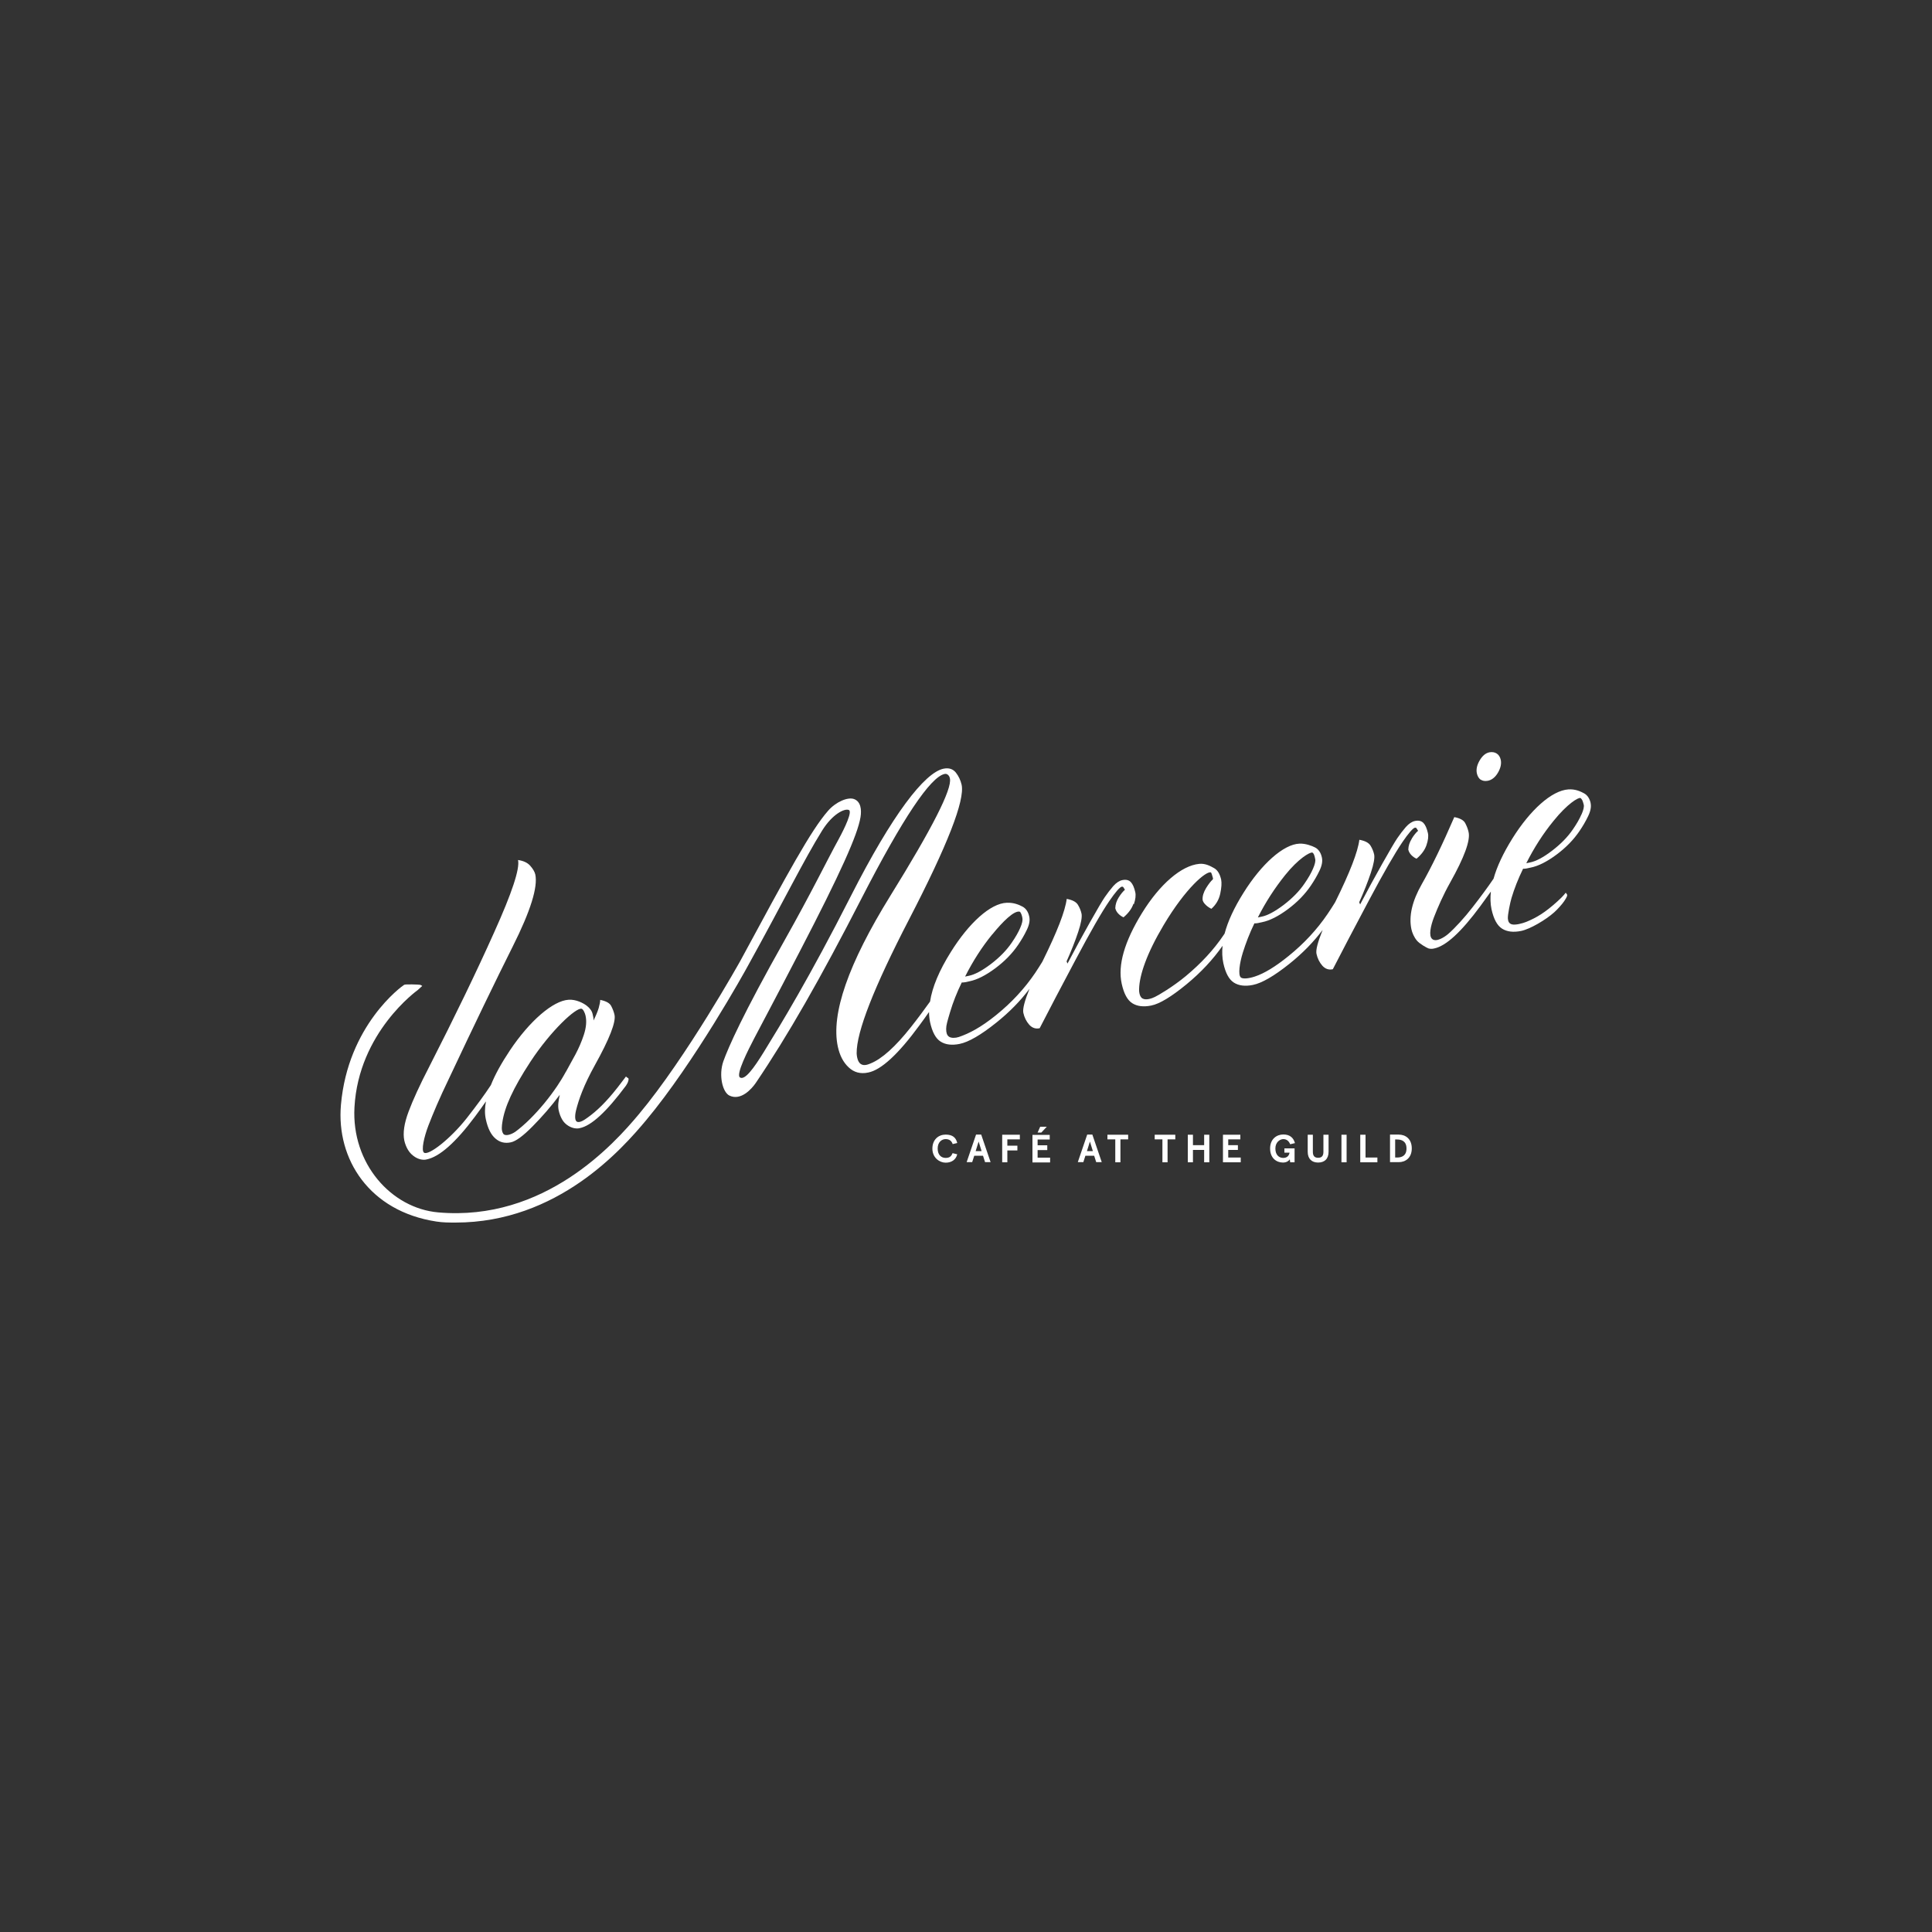 <?xml version="1.0" encoding="UTF-8"?>
<svg xmlns="http://www.w3.org/2000/svg" version="1.1" viewBox="0 0 1500 1500">
  <rect x="0" y="0" width="1500" height="1500" fill="#333333" stroke="none"/>
  <!-- Generator: Adobe Illustrator 29.7.1, SVG Export Plug-In . SVG Version: 2.1.1 Build 8)  -->
  <defs>
    <style>
      .st0 {
        fill: #fff;
      }

      .st1 {
        fill: #f8d531;
      }

      .st2 {
        fill: none;
        stroke: #b1529f;
        stroke-miterlimit: 10;
      }

      .st3 {
        fill: #f7d534;
      }

      .st4 {
        display: none;
      }
    </style>
  </defs>
  <g id="Layer_3" class="st4">
    <g id="Abernethys">
      <g id="Abernethy_x27_s">
        <path class="st3" d="M1147,808.6c-.3-2.7-.4-5.3-.6-8.2,6.3-95.6-19.9-188.3-75.1-263.9-6.7-12.4-14.5-23.2-25.3-31.2-63.2-70.2-113.6-108.6-209-118.5-7-1.8-32.7,0-47.3,14-4.3,4.2-23,23.6-22.8,40,.6,46.8-11,179.9-41.7,343.4-6,32-13.8,64.5-22.2,96.5-16.6-.3-34,2.2-49.4,4.6-7.3,1.1-17.3,2.7-24.6,3.2,45.7-375.6,160.8-574.4,162.1-576l-.6-.4c.3-.3.6-.6.8-1,3.9-6,4.2-14.3,5.1-21.2,2.7-19.5,4.3-12.1,2.2-31.7-.6-5.8-7.6-8-11-2.9-2.5,3.5-4.8,7.2-7.2,10.8-1.3,1-2.1,2.2-2.5,3.9-8.6,13.3-16.7,27-24.4,40.9-1.5,2.1-11.1,15-25.1,40.2-11.7,14-24.9,26.5-33.2,43.3-8.2,16.9-13.9,35-19.8,52.7-15.2,44.5-23.5,90.6-39.6,134.8-1.1,3.1-.8,5.8.1,8-.7,2.8-1.5,5.8-2.2,8.6-15.5,28.2-15.3,61-24.3,91.4-11,36.9-10.4,75-21.3,111.9-3.5,1.7-6.3,4.9-6.7,9.8-2.8,30.2-19.5,142.1,40.9,124.2,11.5.3,24.6-1.7,38.6-3.8,8.3-1.3,19.1-3,29.3-3.7-6.7,23.5-13.5,46.5-20.1,68.4-12.8,42.7-23.2,78.8-30.6,109-32.6-10.9-63.1-26.7-90.9-46.6-3.9-4.3-8-8.6-12.8-12.4-6.9-5.6-14.5-10.7-19.7-18-1.7-2.5-4.5-2.9-6.7-2.2-9.7-9.4-19-19.4-27.7-29.9-3-3.5-5.6-7.2-8.4-10.7-2.5-5.1-4.4-10.5-6.6-15.9-1.5-3.4-3.1-6.7-5.3-10-2.8-4.2-7.6-7.6-9.3-12.5-1.1-3-3.6-4.2-6.2-3.9-34-61.4-48.6-131.3-41.6-202.7,6.3-63.9,30.1-123.6,67-173.5,6.6-6.2,14.2-11.5,20.9-17.4,13.2-11.5,25.8-23.7,37.9-36.5,22.6-23.9,52-56.2,81.3-70.1.1,0,.1-.1.3-.1,1.8-.1,3.7-1.3,4.5-3.4,2.2-2.7,3.1-5.9,2.7-9,5.3-18.5,10.7-15.9,15.9-34.4,1.1-3.9-3-8.9-7.2-7.2-13.8,5.3-24,14.2-36.7,21.5-13.8,7.9-30.2,10-44.4,17.3-22.5,11.7-40.2,31.3-57,50.7-60.7,53.6-104.1,125-123,204.9-14.3,34.3-18.3,82.4-10,116,4.9,82.6,35.5,161.4,89,226.5,49,59.7,112.8,102.9,184.7,125.8-4.9,33.6-2.5,57.2,9.4,73.2,5.9,7.9,16.8,17.1,35.4,18.4,16.2,10.5,36.1-4.8,50-15.3,17-12.8,23.6-36.1,28.7-57.3,90.7-.3,178-31.5,249-89.8,60.7-49.9,104.4-115,127-188.3,13.5-27.8,19.8-52.5,17.1-84.5M771.4,793c26.1-139.5,38.9-275,42.3-346.1,8.8-29.9,42.8-4.9,59.7,1.5,17.8,6.7,21.9,14.3,40.3,18.7,5.5,1.3,11.2,2.8,17,4.6,30.3,17.6,57.9,40.2,81.7,67-.6,4.1,1,8.2,5.8,10.5,2.1,1.1,4.1,2.2,6,3.5.3.3.6.6.8,1,17.6,22.2,32.2,46.3,43.7,71.9,2.7,11.2,4.8,22.9,7,34.3,8.8,44.2,15.2,89.2,13.1,134.3-3.2,69-25,136.1-61.7,194.4-16,20.5-34.3,39.5-54.9,56.5-21.1,17.3-43.7,31.7-67.4,43.4-4.3,1.5-8.7,2.8-13.2,4.1-18.3,4.6-36.9,6.9-54.5,14.2-8.4,3.5-16.2,7.9-24,11.9-16.3,2.9-32.9,4.8-49.7,5.2,4.2-21.9,7.4-44.2,9.1-66.4,1.5-21.3-1-42.3-3.2-63.2,0-.8,0-1.7.1-2.4.6-14,1.1-27.2,1.7-39.3,1.3-24-5.2-42.6-19.1-55.2-1.4-1.3-2.8-2.4-4.2-3.5,9.3-33.3,17.3-67.3,23.6-100.8M715.1,1010c2.7-9,5.3-18.1,8.2-27.5-.1,2.4-.1,4.9-.3,7.4-1.7,43.1-3.5,91.4-10,131.9-9.5-1-19-2.5-28.2-4.2,7.6-31.5,18.7-68.7,30.3-107.6M675.9,1163.7c8.7,1.7,17.4,3.1,26.3,4.2-6.7,18.7-14.8,28.9-23.3,28.9s-1.5,0-1.8-.1c-1.1-1.8-4.1-9.4-1.1-33"/>
        <g id="Layer_16">
          <g>
            <path class="st1" d="M291.3,758.2h28.1l-14-36.2-14,36.2h0ZM347.2,792.4h-14.6l-8.3-21.4h-38l-8.3,21.4h-14.1l33.1-83.9h16.9l33.2,83.9h0Z"/>
            <path class="st1" d="M385.8,756.4v23.3h20.3c10.7,0,17.8-2,17.8-11.7s-7.1-11.5-17.8-11.5h-20.3ZM385.8,721.2v22.6h18.6c9.4,0,17.6-1.4,17.6-11.5s-8.3-11.2-17.7-11.2h-18.5s0,0,0,0ZM404.8,708.5c17.9,0,31.4,6.2,31.4,22.8s-5.6,15.8-13,17.8c8,2.3,14.9,9.6,14.9,19.2,0,16.7-12.3,24-31.4,24h-34.5v-83.9h32.6Z"/>
            <polygon class="st1" points="529.4 792.4 468.2 792.4 468.2 708.5 528.6 708.5 528.6 721.2 481.8 721.2 481.8 743.8 527 743.8 527 756.5 481.8 756.5 481.8 779.7 529.4 779.7 529.4 792.4"/>
            <path class="st1" d="M575.3,721.2v23.6h20.6c10.9,0,16-3.9,16-12s-5.4-11.5-16-11.5h-20.6ZM596.3,708.5c19.3,0,29.7,8.6,29.7,24.3s-10.9,23.8-28,24.3l27.6,35.3h-16.8l-26.8-35.3h-6.8v35.3h-13.5v-83.9h34.5Z"/>
            <polygon class="st1" points="728.7 792.4 716.4 792.4 669.6 731.7 669.5 792.4 656 792.4 656 708.5 668.2 708.5 715.1 769.2 715.1 708.5 728.7 708.5 728.7 792.4"/>
            <polygon class="st1" points="824.6 792.4 763.4 792.4 763.4 708.5 823.8 708.5 823.8 721.2 777 721.2 777 743.8 822.2 743.8 822.2 756.5 777 756.5 777 779.7 824.6 779.7 824.6 792.4"/>
            <polygon class="st1" points="915.7 721.3 888.6 721.3 888.6 792.4 875 792.4 875 721.3 847.9 721.3 847.9 708.5 915.7 708.5 915.7 721.3"/>
            <polygon class="st1" points="954.9 743.7 1000.2 743.7 1000.2 708.5 1013.8 708.5 1013.8 792.4 1000.2 792.4 1000.2 756.5 954.9 756.5 954.9 792.4 941.4 792.4 941.4 708.5 954.9 708.5 954.9 743.7"/>
            <polygon class="st1" points="1083.8 758.3 1083.8 792.4 1070.3 792.4 1070.3 758.1 1037.7 708.5 1053.9 708.5 1077.1 746.1 1100.4 708.5 1116.2 708.5 1083.8 758.3"/>
            <polygon class="st1" points="1152.7 706.1 1145.5 738.7 1134.7 738.7 1138 706.1 1152.7 706.1"/>
            <path class="st1" d="M1228.2,727c-7.1-4.5-15-7.2-23.6-7.2s-18.9,4.9-18.9,12.5,6.5,9.7,17.4,11.2l5.8.8c13.6,1.9,27,7.5,27,23.1s-15.5,26.4-33.6,26.4-25.1-3.8-33.8-11.3l7.4-10.8c5.8,5.3,16.6,9.2,26.3,9.2s19.6-4.7,19.6-12.4-6.6-9.7-18.9-11.3l-6.5-.9c-12.5-1.7-24.9-7.6-24.9-23.2s14.9-26.2,33.1-26.2,21.9,3.4,30.3,9l-6.8,10.9h0Z"/>
          </g>
        </g>
      </g>
    </g>
    <g id="Guides1">
      <g id="Guides_x2C__Grid_x2C__Outlines">
        <circle class="st2" cx="749.5" cy="749.5" r="750"/>
        <circle class="st2" cx="749.5" cy="749.5" r="712.5"/>
      </g>
    </g>
  </g>
  <g id="Layer_2">
    <g>
      <path class="st0" d="M487.4,837l-1.4-1.2-6.5,8.5c-9,11.5-16.4,18.5-23.3,23.4-2.5,1.8-6.2,4.4-8.4,3.1-2.1-1.3-1-7-.6-8.6,2.1-8.5,6-19.6,14.6-35.1,11.4-20.5,16.5-33.6,15.3-39.2-.5-2.3-1.4-4.6-2.6-6.9-1.2-2.3-4.1-3.8-8.5-4.7,0,1.4-.4,3.6-1.2,6.4-.9,2.9-2.2,6-4,9.6,0-1,0-1.9-.2-2.7-.2-.8-.3-1.6-.5-2.3-.5-2.3-2-4.5-4.6-6.5-2.6-2-8.3-5-14-4.6-12.1.7-30.3,16.4-45.6,39.3-6.6,9.9-11.6,18.9-14.8,27-4.8,7.3-11.1,15.9-18.7,25.6-12.5,15.9-29.7,29.4-33.2,26.8-2.3-1.7,0-12.1,3.4-21,3.8-9.8,8.2-20.4,16.4-37.4,19.1-40.6,35.5-74.5,49.2-101.9,13.7-27.3,19.5-45.9,17.4-55.7-.5-2.1-1.8-4.3-3.9-6.7-2.1-2.4-5.3-3.9-9.5-4.5,1.5,6.8-4.7,25.5-18.6,56.3-13.8,30.8-30.6,65.5-50.4,104.3-7.3,14.1-12.6,25.7-16,34.8-3.4,9.1-4.5,16.5-3.3,22.4.6,2.6,1.5,5,2.9,7.3,1.4,2.3,3.2,4.1,5.6,5.6,1.5.9,3,1.5,4.5,1.8,1.6.3,3,.3,4.2,0,10.1-2,22.7-13.2,37.7-33.3,3.2-4.3,6-8.2,8.5-11.8-1,5.2-1,9.8-.1,13.9,1.5,7,4,12,7.4,14.9,3.4,3,7.4,4,12,3,3.9-.8,9.5-4.9,16.9-12.4,7.4-7.5,14.5-15.6,21.1-24.5-.5,2.3-.9,4.4-1.1,6.4-.2,2-.1,3.8.2,5.4.6,2.8,1.5,5.2,2.7,7.3,1.2,2.1,2.8,3.7,4.9,5,1.5.9,3,1.5,4.5,1.8,1.6.3,3,.3,4.2,0,9.2-1.8,21.1-13,36-33,.8-1.1,1.5-2.5,1.8-3.7.3-1,.4-1.8-.3-2.5M439.4,832c-2.4,4.4-4.7,8.1-6.8,11.2-6.3,9.3-13.3,17.8-20.9,25.4-4.2,4.2-8.7,8-11.6,10.1-3.2,2.2-7.9,3.7-9.4,1.5-1.7-2.6-1-6.5-.7-8.7,1.7-11.9,8.3-26.5,21.7-47,16-24.4,35.6-42.5,39.9-41.3,1.3.4,2.7,3.7,3,5.3,1,4.4.5,9.4-1.3,14.9-1.8,5.5-4,10.5-6.5,15.2-2.5,4.6-5,9.2-7.4,13.5"/>
      <path class="st0" d="M880.3,702.1c1.3-3.8,1.7-7,1.1-9.5-.8-3.5-1.9-6.1-3.4-7.7s-3.7-2.2-6.6-1.6c-2.4.5-4.8,2.1-7.1,4.7-2.3,2.7-4.5,5.5-6.6,8.6-1.9,2.8-5.8,9.4-11.6,19.7-5.8,10.3-11.6,20.9-17.3,31.8l-.7-1.7c3.7-8.3,6.7-15.9,9-22.8,2.3-6.9,3.1-11.6,2.6-14.2-.5-2.3-1.4-4.6-2.8-6.9-1.4-2.3-4.3-3.8-8.7-4.6-1.2,9.5-7.4,25.4-18.5,47.9-.2.3-.3.7-.5,1-1.6,2.7-3.5,5.5-5.5,8.6-8.2,12.1-18.3,23-30.3,32.7-12,9.7-21,14.3-28.9,17-2.7.9-5.9,1-7.7-.2-1.7-1.2-2.2-3.2-2.2-6.1,0-2.8.9-5.8,3.1-13.2,2.2-7.4,5.2-15,9-22.8.8,0,1.6,0,2.6-.2,1-.2,2-.4,3.3-.7,6-1.2,12.7-4.6,20.1-10.1,7.4-5.5,13.3-11.6,17.9-18.4,2.5-3.7,4.7-7.4,6.6-11.4,1.9-3.9,2.6-7.4,1.9-10.4-.8-3.7-2.6-6.3-5.2-7.7-2.7-1.4-6.6-3.2-12.2-3-12.8.4-29.6,16-43.4,38.1-9.1,14.5-14.5,27.4-16.2,38.6-4.3,6-9.2,12.7-14.9,19.9-12.1,15.3-22.6,24.7-31.4,28.2-1.3.5-4.8,2.2-7.5.4-2.7-1.8-3.1-6.6-3.2-8.2-.2-16.7,13.4-51.3,40.6-103.9,29.9-57.7,43.5-92.6,40.9-104.7-.8-3.5-2.3-6.7-4.5-9.5-2.3-2.8-5.4-3.8-9.5-3-14.7,3-39.8,35.5-72,98.9-32.2,63.4-54.6,100-67.6,121.1-7.9,12.8-14.6,21.9-18.4,19.8-3.7-2,6.5-21.8,10.9-30.3,5.8-11.2,15.4-28.9,35.7-68.1,31.2-60.1,44.7-90.1,46.9-103.8.9-5.7.3-12-5-14-4.8-1.8-14.1,2.1-20.2,9.1-13.3,15.2-31,47.8-68,116.3,0,0-41.8,75-79,119.4-18.9,22.6-73,83.4-155.7,76.1-36.4-3.2-67.4-37.9-65-81.6,3.2-58.2,48.7-90.7,49.1-91,1.9-1.7,3.5-3.2,3.5-3.2,0,0-.8-.7-1.7-.9-.7-.2-11.5-.6-12.3,0-2,1.2-43.7,31.4-49.1,93.2-3.7,42.2,22.1,82.7,74.1,90.6,5,.8,10,.8,14.9.8,79.4,0,129.5-57.4,147.9-79.4,37.6-45,76.7-115.5,79-119.8,28.1-50.8,43.4-82.1,57.6-105,8.1-13.1,17.7-17.6,20.9-16.1,2.7,1.3-3.1,13.7-8,22.7-9.6,17.5-20.6,40.5-42.1,78.7-32.3,57.3-43.5,82.8-47.4,93.7-3.8,10.9-.6,24,4.7,26.6,8.9,4.3,17.3-5.2,20.4-9.7,25-36.9,50.3-81.2,82.2-143.4,31.9-62.1,53.5-94.3,64.5-96.6,1-.2,1.8,0,2.6.7.8.7,1.3,1.6,1.5,2.8,1.8,8.2-13.7,38.6-46.3,91.2-32.6,52.7-46.2,91.7-40.7,117.1,1.5,6.8,4.2,12.1,8.4,16,4.1,3.9,9.2,5.3,15.2,4,10.1-2,23.4-14.3,39.8-36.7,2.7-3.7,5.2-7.1,7.4-10.3,0,2.7.3,5.4.8,7.9,1.7,7.7,4.4,12.7,8.2,15.1,3.8,2.4,8.7,3,14.7,1.8,7-1.4,16.5-6.9,28.5-16.5,10-8,18.6-16.7,25.8-26.3-3.8,9.4-5.4,15.6-4.8,18.6.8,3.7,2.4,6.8,4.6,9.3,2.3,2.5,5,3.4,8.1,2.7,7.1-13.8,16.4-31.6,27.9-53.2,11.5-21.7,20.2-36.9,26.2-45.6,2.3-3.4,4.3-6,6-8,1.7-1.9,2.9-3,3.7-3.1.5,0,.9,0,1.2.5.3.4.7,1.1,1.2,1.9-1.5,1.3-3.1,3.2-4.8,5.9-1.7,2.7-2.6,5.4-2.7,8.4.3,1.4,1,2.8,2.2,4.1,1.2,1.3,2.6,2.3,4.2,3,3.8-3.2,6.4-6.7,7.7-10.5M770.5,725.4c8.1-10,16.8-18.5,21.1-17.6.9.2,1.9,3,2.2,5,.3,1.6-.2,4.2-1.7,7.6-1.5,3.5-3.7,7.3-6.6,11.5-4,5.9-9.4,11.4-16.2,16.6-6.8,5.1-12.5,8.2-17.1,9.1l-2.9.6c6-11.9,13-22.9,21.2-32.9"/>
      <path class="st0" d="M1096.1,651.2c-1.7,2.7-2.6,5.4-2.7,8.4.3,1.4,1,2.8,2.2,4.1,1.2,1.3,2.6,2.3,4.2,3,3.8-3.2,6.4-6.7,7.7-10.5,1.3-3.8,1.7-7,1.1-9.5-.8-3.5-1.9-6.1-3.4-7.7-1.5-1.6-3.7-2.2-6.6-1.6-2.4.5-4.8,2.1-7.1,4.7-2.3,2.7-4.5,5.5-6.6,8.6-1.9,2.8-5.8,9.4-11.6,19.7-5.8,10.3-11.6,20.9-17.3,31.8l-.7-1.7c3.7-8.3,6.7-15.9,9-22.8,2.3-6.9,3.1-11.6,2.6-14.2-.5-2.3-1.4-4.6-2.8-6.9-1.4-2.3-4.3-3.8-8.7-4.6-1.2,9.5-7.4,25.4-18.5,47.9-.2.4-.4.8-.6,1.1-1.6,2.6-3.4,5.4-5.5,8.5-8.2,12.1-18.3,23-30.3,32.7-10.1,8.2-18.9,13.6-26.3,16-1.4.5-8.5,2.6-10.8.7-2.3-1.9-1-11.1,1.5-19.2,2.3-7.3,5.2-15,9-22.8.8,0,1.6,0,2.6-.2,1-.2,2-.4,3.3-.7,6-1.2,12.7-4.6,20.1-10.1,7.4-5.5,13.3-11.6,17.9-18.4,2.5-3.7,4.7-7.4,6.6-11.4,1.9-3.9,2.6-7.4,1.9-10.4-.8-3.7-2.6-6.3-5.2-7.7-2.7-1.4-7.6-3.2-12.2-3-12.5.5-29.6,16-43.4,38.1-7.3,11.6-12.2,22.2-14.7,31.7-.3.4-.5.8-.8,1.2-7.6,11.3-17.4,21.9-29.3,31.8-10.1,8.4-21.6,15.1-24,16.2-2.4,1.2-7,2.8-9.7,1.2-2.7-1.6-2.7-6.6-2.6-7.5.3-10.6,5.8-27.2,19-49.4,17.4-29.2,32.9-41.9,36.6-41,.3,0,.6.7.9,1.6.3.9.6,1.9.9,3.1l-.2.8c-1.5,1.3-3.2,3.5-5.2,6.7-1.9,3.2-2.9,6.2-2.7,9.1.2,1.2.9,2.4,2.1,3.6,1.1,1.2,2.7,2.4,4.7,3.4,3.6-3.2,5.9-7.1,6.9-11.8,1-4.7,1.2-8.3.7-10.9-1-4.4-2.8-7.4-5.5-8.9-2.7-1.5-6.7-3.8-11.5-3.3-13.9,1.3-30.7,15.9-44.4,38.1-13.7,22.2-19,40.6-15.8,55,1.7,7.7,4.4,12.7,8.2,15.1,3.8,2.4,8.7,3,14.7,1.8,6.5-1.3,15.6-6.8,27.4-16.5,11.2-9.2,20.5-19.2,28-29.9-.5,4.8-.3,9.3.6,13.5,1.7,7.7,4.4,12.7,8.2,15.1,3.8,2.4,8.7,3,14.7,1.8,7-1.4,16.5-6.9,28.5-16.5,10-8,18.5-16.7,25.7-26.2-3.8,9.4-5.4,15.5-4.8,18.5.8,3.7,2.4,6.8,4.6,9.3,2.3,2.5,5,3.4,8.1,2.7,7.1-13.8,16.4-31.6,27.9-53.2,11.5-21.7,20.3-36.9,26.2-45.6,2.3-3.4,4.3-6,6-8,1.7-1.9,2.9-3,3.7-3.1.5,0,.9,0,1.2.5.3.4.7,1.1,1.2,1.9-1.5,1.3-3.1,3.2-4.8,5.9M997.8,679.4c10.3-12.8,18.9-17.7,21-17.5.3,0,.9.6,1.3,1.4.4.8.7,2,1,3.6.4,1.6-.2,4.2-1.7,7.6-1.5,3.5-3.7,7.3-6.6,11.5-4,5.9-9.4,11.4-16.2,16.6-6.8,5.1-12.5,8.2-17.1,9.1l-2.9.6c6-11.9,13.1-22.8,21.2-32.9"/>
      <path class="st0" d="M1149.6,605.3c1.5,1,3.3,1.3,5.5.9,3.1-.6,5.8-2.7,7.9-6.3,2.1-3.6,2.8-6.9,2.2-9.9-.5-2.3-1.6-4-3.2-5-1.6-1-3.5-1.3-5.7-.9-2.9.6-5.4,2.7-7.5,6.3-2.1,3.6-2.8,6.9-2.2,9.9.5,2.3,1.5,4,3,5.1"/>
      <path class="st0" d="M1235,623.6c-.8-3.7-2.6-6.3-5.2-7.7-2.7-1.4-6.6-3.4-12.2-3-12.9.9-29.6,16-43.4,38.1-7.1,11.4-12,21.8-14.6,31.2-4.5,6.6-9.9,14-16.4,22.3-6.1,7.9-13.6,16.1-18.8,20.6-2.9,2.5-9.4,6.7-12.5,3.9-2.8-2.5-1.2-10,1.4-16.8,2.9-7.5,7.1-17.2,12.6-27,11-19.6,15.8-32.7,14.3-39.2-.5-2.3-1.4-4.6-2.6-6.9-1.2-2.3-4.1-3.9-8.5-4.7-9.2,21.3-17.6,38.6-25.2,52-7.6,13.3-10.2,25-8.1,35,.6,2.8,2.1,6.3,4.3,8.9,2.2,2.6,7.8,5.7,9.1,6.1,1.3.3,2.7.4,4.2,0,9.2-1.8,21.2-12.9,36-33,3-4.1,5.7-7.8,8.1-11.2-.5,4.9-.4,9.5.5,13.7,1.7,7.7,4.4,12.7,8.2,15.1,3.8,2.4,8.7,3,14.7,1.8,7-1.4,19.2-8.6,25.8-14.5,2.5-2.2,6.4-6.6,7.7-8.6,1.3-1.9,1.8-2.9,2.1-3.6.3-.7.3-1.4.1-1.7-.2-.4-1-1.3-1-1.3,0,0-1.7,2.5-6.5,6.8-9.5,8.6-16,12.5-24,15.8-2.9,1.2-8.8,2.8-11.5,1.9-1.9-.6-2.7-2.1-2.9-4.4-.2-3.1,1.8-12.5,2.8-15.9,2.2-7.4,5.2-15,9-22.8.8,0,1.6,0,2.6-.2,1-.2,2-.4,3.3-.7,6-1.2,12.7-4.6,20.1-10.1,7.4-5.5,13.3-11.6,17.9-18.4,2.5-3.7,4.7-7.4,6.6-11.4,1.9-3.9,2.6-7.4,1.9-10.4M1227.8,632.4c-1.5,3.5-3.7,7.3-6.6,11.5-4,5.9-9.4,11.4-16.2,16.6s-12.5,8.2-17.1,9.1l-2.9.6c6-11.9,13-22.9,21.2-32.9,10.7-13.3,19.3-18.4,20.9-17.7.3.1.8.8,1.3,1.5.4.8.8,2,1.2,3.6.4,1.6-.2,4.2-1.7,7.6"/>
      <path class="st0" d="M739.6,888.1c-.8-2.2-2.4-3.7-5.4-3.7s-6.2,2.3-6.2,7.3,2.8,7.3,6.2,7.3,4.5-1.6,5.4-3.7l3.6.9c-1,4.1-4.3,6.5-9,6.5s-10.3-3.8-10.3-10.9,4.8-10.9,10.3-10.9,8,2.4,9,6.5l-3.6.9Z"/>
    </g>
    <path class="st0" d="M757.5,893.7h4.6l-2.3-7.4-2.3,7.4ZM763.3,897.3h-6.9l-1.6,5h-4.3l7.3-21.4h4l7.3,21.4h-4.3l-1.6-5Z"/>
    <polygon class="st0" points="791.8 881 791.8 884.6 782.1 884.6 782.1 889.5 789.9 889.5 789.9 893.2 782.1 893.2 782.1 902.4 778.1 902.4 778.1 881 791.8 881"/>
    <path class="st0" d="M807.5,874.8h5.2l-4.2,4.5h-2.9l2-4.5ZM815,881v3.7h-9.4v4.5h7.5v3.7h-7.5v5.9h9.7v3.7h-13.7v-21.4h13.4Z"/>
    <path class="st0" d="M843.9,893.7h4.6l-2.3-7.4-2.3,7.4ZM849.6,897.3h-6.9l-1.6,5h-4.3l7.3-21.4h4l7.3,21.4h-4.3l-1.6-5Z"/>
    <polygon class="st0" points="859.8 881 875.9 881 875.9 884.6 869.9 884.6 869.9 902.4 865.9 902.4 865.9 884.6 859.8 884.6 859.8 881"/>
    <polygon class="st0" points="896.5 881 912.5 881 912.5 884.6 906.5 884.6 906.5 902.4 902.5 902.4 902.5 884.6 896.5 884.6 896.5 881"/>
    <polygon class="st0" points="922.2 881 926.2 881 926.2 889.1 934.9 889.1 934.9 881 938.9 881 938.9 902.4 934.9 902.4 934.9 892.8 926.2 892.8 926.2 902.4 922.2 902.4 922.2 881"/>
    <polygon class="st0" points="963 881 963 884.6 953.6 884.6 953.6 889.1 961.1 889.1 961.1 892.8 953.6 892.8 953.6 898.7 963.3 898.7 963.3 902.4 949.5 902.4 949.5 881 963 881"/>
    <g>
      <path class="st0" d="M1001.4,900.1c-.8,1.2-2.5,2.5-5.3,2.5-5.2,0-10-3.6-10-10.9s5-10.9,10.3-10.9,7.9,2.8,9,6.7l-3.7.9c-1-2.4-2.7-4-5.3-4s-6.2,2.3-6.2,7.3,2.8,7.3,6.1,7.3,4.6-2.1,4.9-4.1h-4v-3.3h7.9v10.8h-3.4l-.3-2.3Z"/>
      <path class="st0" d="M1031.5,894.2c0,5.7-3.3,8.4-8.1,8.4s-8.1-2.7-8.1-8.4v-13.2h4v13.3c0,3.1,1.3,4.6,4.1,4.6s4.1-1.5,4.1-4.6v-13.3h4v13.2Z"/>
    </g>
    <rect class="st0" x="1041.5" y="881" width="4" height="21.4"/>
    <polygon class="st0" points="1060.2 881 1060.2 898.7 1069.4 898.7 1069.4 902.4 1056.1 902.4 1056.1 881 1060.2 881"/>
    <path class="st0" d="M1084.7,898.7c3.5,0,7.3-1.3,7.3-7s-3.8-7-7.3-7h-1.5v14h1.5ZM1079.2,902.3v-21.4h6.8c5.1,0,10.1,3.2,10.1,10.7s-5,10.7-10.1,10.7h-6.8Z"/>
  </g>
</svg>